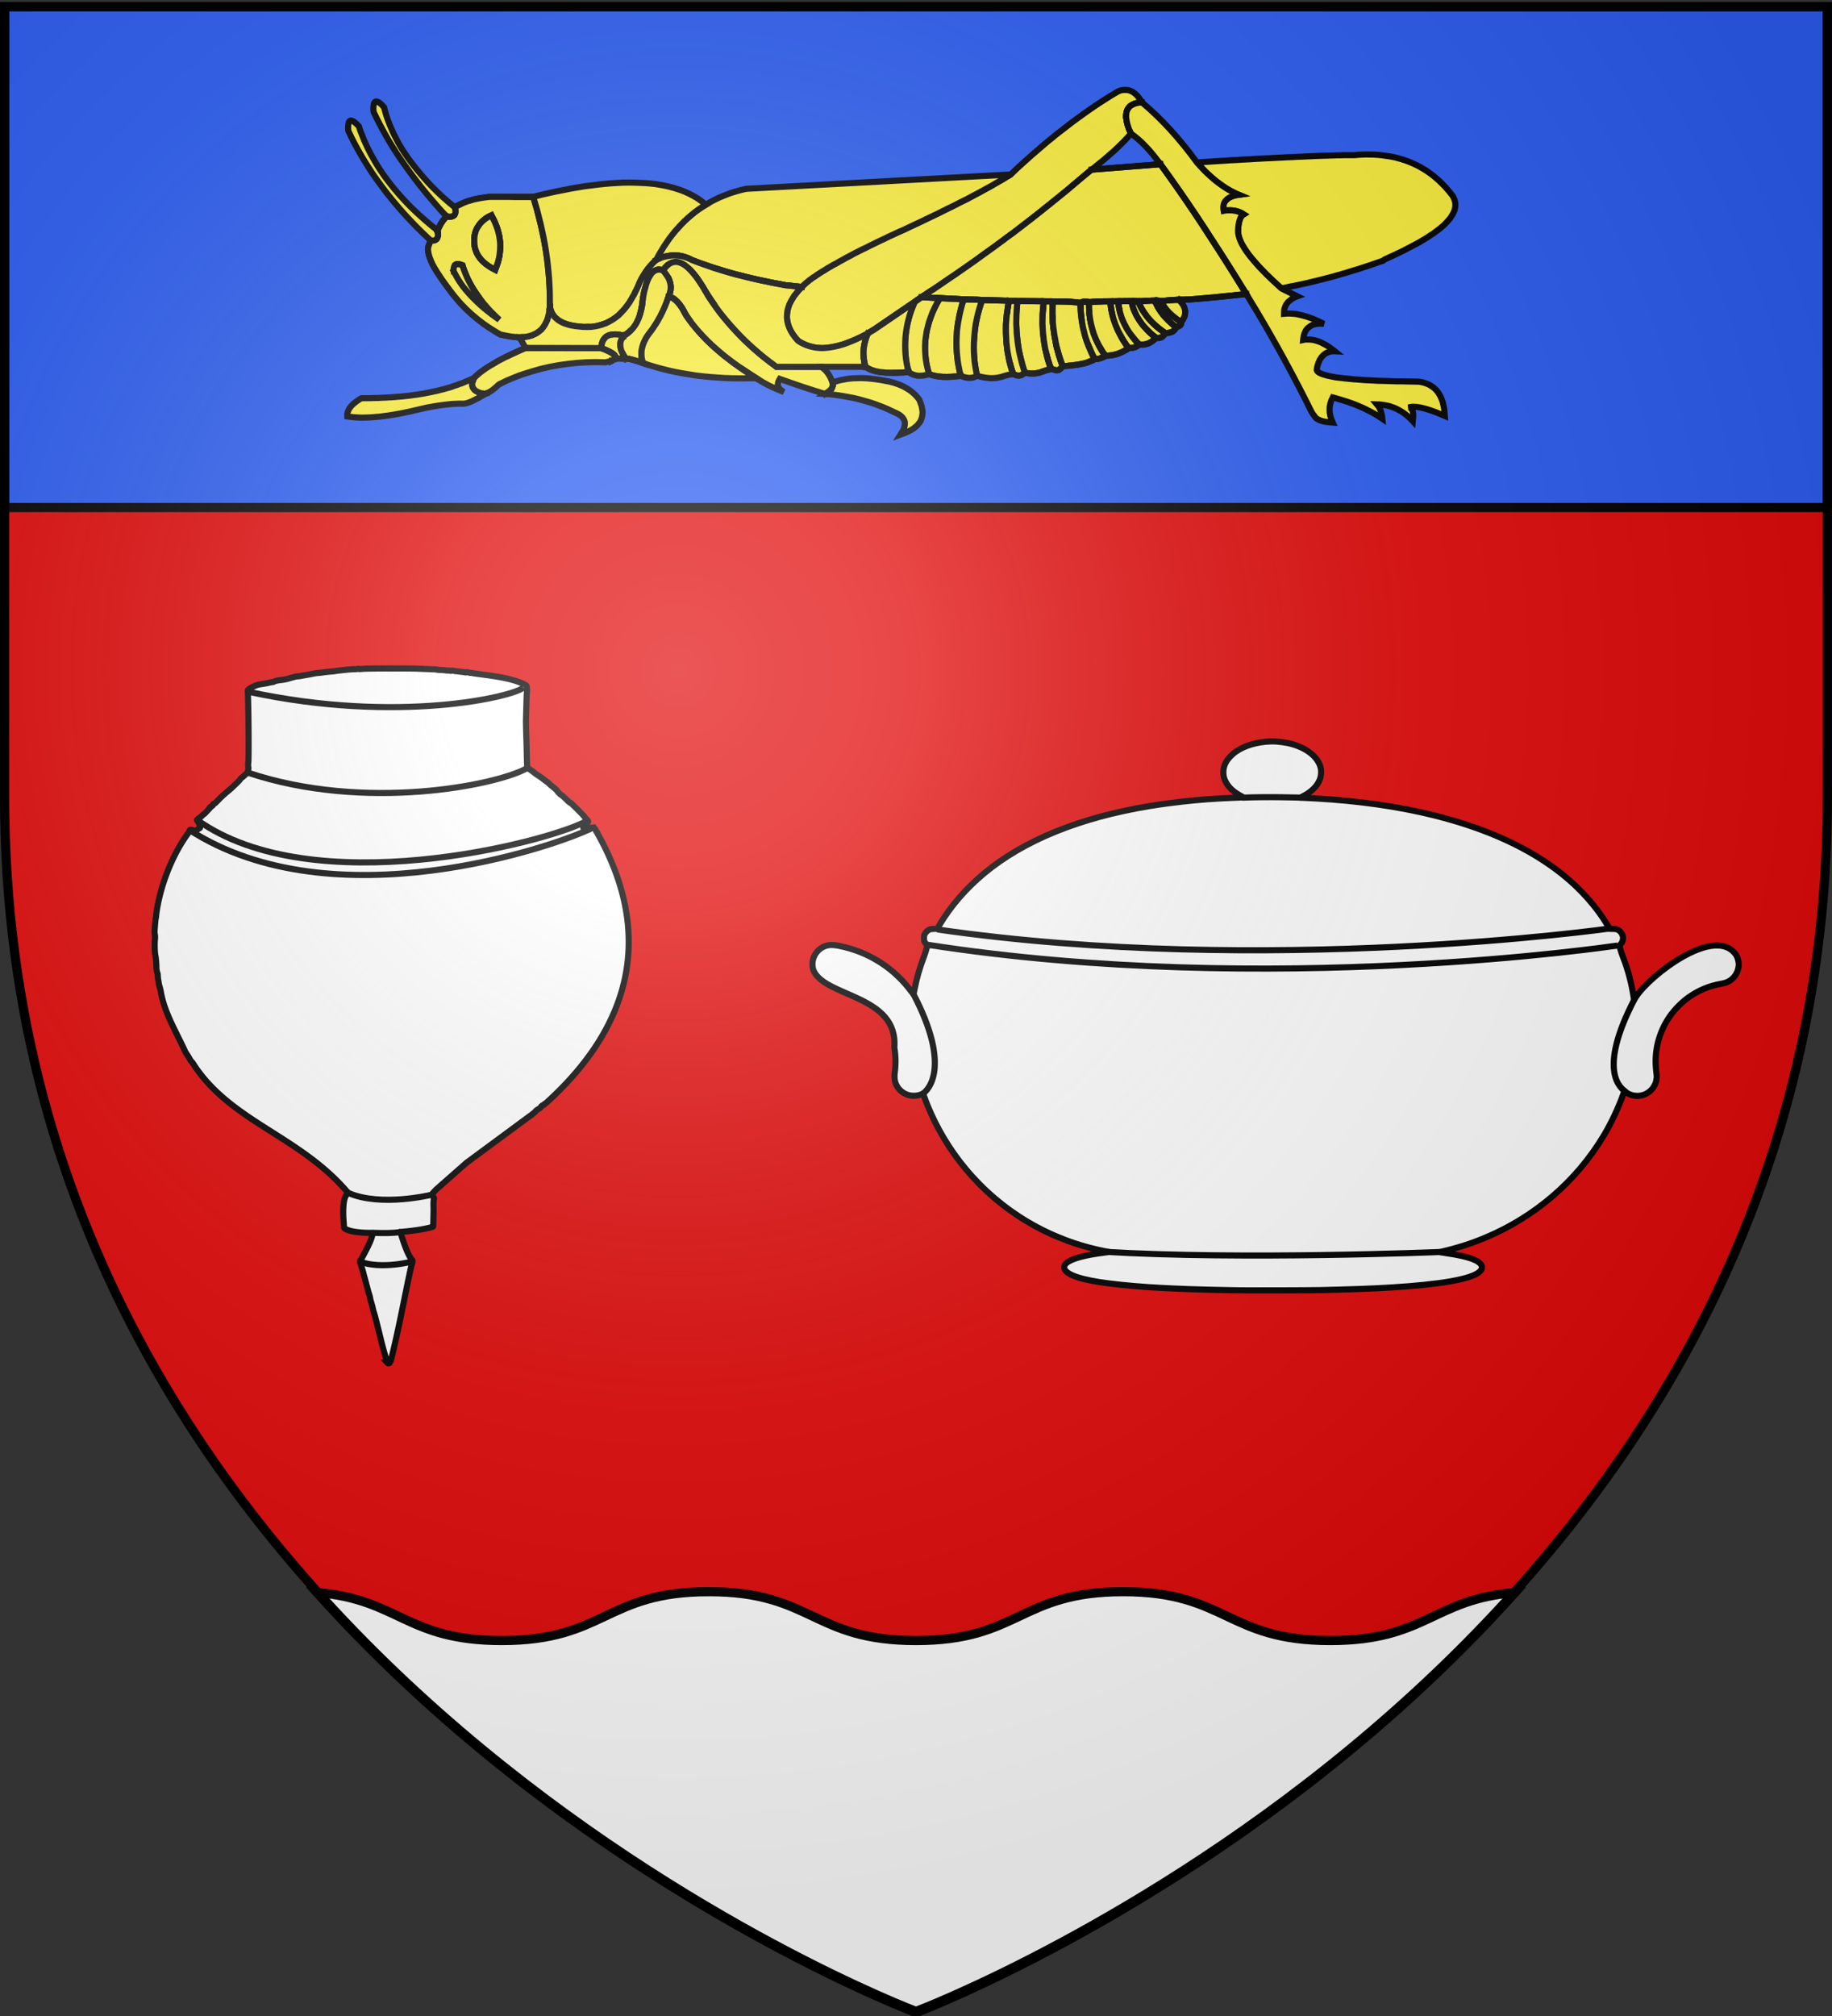 <svg xmlns="http://www.w3.org/2000/svg" xmlns:xlink="http://www.w3.org/1999/xlink" width="600" height="660" version="1.0"><rect width="100%" height="100%" fill="#333333" stroke="none"/><defs><linearGradient id="b"><stop offset="0" style="stop-color:white;stop-opacity:.314"/><stop offset=".19" style="stop-color:white;stop-opacity:.251"/><stop offset=".6" style="stop-color:#6b6b6b;stop-opacity:.125"/><stop offset="1" style="stop-color:black;stop-opacity:.125"/></linearGradient><linearGradient id="a"><stop offset="0" style="stop-color:#fd0000;stop-opacity:1"/><stop offset=".5" style="stop-color:#e77275;stop-opacity:.659"/><stop offset="1" style="stop-color:black;stop-opacity:.323"/></linearGradient><radialGradient xlink:href="#b" id="c" cx="221.445" cy="226.331" r="300" fx="221.445" fy="226.331" gradientTransform="matrix(1.353 0 0 1.349 -77.63 -85.747)" gradientUnits="userSpaceOnUse"/></defs><g style="display:inline"><path d="M300 658.5s298.5-112.32 298.5-397.772V2.176H1.5v258.552C1.5 546.18 300 658.5 300 658.5Z" style="fill:#e20909;fill-opacity:1;fill-rule:evenodd;stroke:none;stroke-width:1px;stroke-linecap:butt;stroke-linejoin:miter;stroke-opacity:1"/><path d="M1.5 2.188v163.968h597V2.187H1.5z" style="opacity:1;fill:#2b5df2;fill-opacity:1;stroke:#000;stroke-width:3;stroke-miterlimit:4;stroke-dasharray:none;stroke-opacity:1"/><path d="M232.156 521.085c-33.924 0-33.92 16-67.843 16-31.28 0-33.748-13.598-60.532-15.719C190.196 617.574 300 658.897 300 658.897s109.804-41.323 196.219-137.531c-26.784 2.12-29.252 15.719-60.531 15.719-33.924 0-33.92-16-67.844-16-33.924 0-33.92 16-67.844 16-33.924 0-33.92-16-67.844-16z" style="display:inline;fill:#fff;fill-opacity:1;stroke:#000;stroke-width:3;stroke-miterlimit:4;stroke-opacity:1"/></g><g style="display:inline"><g style="fill:#fcef3c;stroke-width:1.898;stroke-miterlimit:4;stroke-dasharray:none"><g style="fill:#fcef3c;stroke:#000;stroke-width:2.294;stroke-miterlimit:4;stroke-dasharray:none;stroke-opacity:1"><path d="m348.302 112.776-.594-.028-.652.028-.623.085-.34.056-.311.114-.653.256-2.463 1.446-2.436 1.533-2.493 1.588-2.464 1.674-2.492 1.731-2.493 1.787-2.521 1.844-2.492 1.929-2.55 1.958-1.274.993-1.246 1.05-1.303 1.021-1.275 1.078-2.549 2.185-2.606 2.241-2.577 2.299-2.606 2.354-2.578 2.468-1.699.993-1.757 1.079-1.925 1.078-1.983 1.163-2.152 1.163-2.21 1.22-2.322 1.22-2.436 1.305-2.606 1.277-2.663 1.362-2.804 1.362-2.889 1.446-3.058 1.448-3.117 1.503-3.228 1.504-3.343 1.588-1.954.852-1.898.879-1.869.851-1.784.88-1.785.822-1.671.823-1.671.795-1.586.822-1.587.738-1.501.766-1.473.738-1.387.766-1.388.709-1.303.738-1.275.681-1.189.709-1.219.624-1.104.652-1.104.624-.992.654-.991.567-.935.596-.878.567-.822.596-.821.511-.736.539-.708.511-.623.539-.624.482-.538.51-.51.454-.425.482-1.246 1.306-1.076 1.305-.51.624-.425.652-.765 1.306-.651 1.248-.453 1.304-.312 1.249-.142 1.305-.028 1.248.142 1.249.283 1.248.453 1.248.567 1.193.765 1.248.877 1.191 1.077 1.248.935.596 1.019.539 1.048.454 1.105.398 1.105.284 1.189.255 1.218.141 1.275.085.906-.028.963-.085.963-.113.991-.142.992-.199 1.048-.227 1.048-.284 1.104-.312 1.077-.369 1.133-.425 1.133-.454 1.161-.482 1.161-.539 1.218-.567 1.218-.625 1.246-.653 1.048-.68 1.162-.681 15.436-10.498 2.549-1.759 2.295-1.56 2.351-1.503 3.851-2.611 1.899-1.305 1.926-1.277 3.766-2.61 3.739-2.611 3.683-2.666 3.653-2.61 3.626-2.667.878-.681.907-.652 1.812-1.306 7.024-5.39 3.456-2.724 1.7-1.362.849-.68.425-.341.453-.312.397-.369.425-.34.849-.681 1.699-1.362 3.343-2.724 3.285-2.78 3.258-2.724 1.19-1.049 1.047-.908h.17l2.323-1.873 2.21-1.787 1.047-.908 1.02-.879 1.926-1.675 1.757-1.674 1.642-1.617.765-.794.736-.795 1.36-1.503-.624-1.39-.453-1.277-.198-.624-.142-.567-.141-.568-.085-.511-.17-1.049v-.937l.085-.851.085-.397.142-.34.283-.71.453-.595.51-.539.679-.426.737-.369.878-.284.963-.198 1.133-.085-.481-.766-.453-.682-.255-.34-.227-.284-.482-.539-.283-.283-.255-.227-.51-.426-.538-.369-.51-.255-.595-.255-.566-.142z" style="fill:#fcef3c;fill-rule:evenodd;stroke:#000;stroke-width:2.294;stroke-miterlimit:4;stroke-dasharray:none;stroke-opacity:1" transform="matrix(.871 0 0 .873 65.625 -68.995)"/><path d="m290.209 191.364.907.057h.793l.764.057h.312l.34.028.623.057 5.042.113 5.098.142h.85l.906.029h.765l.198.028.283.028.17.057.482-.028h2.21l.255.028 3.426.028 3.513.057h3.03l.368.057h2.351l2.068.028 2.068.085 1.982.142 1.955.255v.142l.283-.312.17-.113.227-.057.51-.085.623.028H333.574l.198.057h.142l.113.029h.085l.056.056 1.247-.114 1.189-.056 1.104-.057 1.078-.028.934-.057h2.492l2.917-.028 2.494-.057h2.548l.51-.028h.85l.368.028h.255l.226.028.143.057.084.057.992-.114.991-.056.878-.057.85-.028.736-.057.708-.028h1.19l.708-.029.624.029.509.056.397.142 1.841-.198 1.756-.143 1.642-.113 1.53-.057 4.249-.141 5.126-.426 5.241-.483 5.296-.539 5.41-.595-2.124-3.433-2.096-3.376-2.097-3.32-2.067-3.262-2.067-3.207-2.04-3.149-2.011-3.092-1.983-3.036-2.039-3.092-2.011-2.979-1.983-2.923-1.982-2.865-1.984-2.837-1.954-2.752-1.926-2.695-1.925-2.639-12.916 1.021-12.945 1.022-2.407 1.957-3.258 2.724-3.285 2.78-3.343 2.724-1.699 1.362-.849.681-.425.34-.397.369-.453.312-.425.341-.849.68-1.7 1.362-3.456 2.724-7.024 5.39-1.812 1.306-.907.652-.878.681-3.626 2.667-3.653 2.61-3.683 2.666-3.739 2.611-3.766 2.61-1.926 1.277-1.899 1.305-3.851 2.611-2.351 1.503-2.295 1.56 6.883.398 1.359.056 1.333.057 1.217.056H282.392l.17.029.595.056h.793l.283.029 1.019.057.935.057.878.057h1.105l1.077.056zM396.425 177.207l1.331 1.504.708.766.793.823 1.586 1.617.85.822.906.88 1.87 1.731 2.011 1.843 2.436-.51.283-.085.311-.057.624-.113 1.246-.228 4.871-1.05 4.816-1.163 4.815-1.248 4.758-1.361 2.352-.738 2.379-.709 4.702-1.533 2.322-.822 2.351-.795.453-.397 1.898-.879 1.869-.852 1.784-.851 1.728-.823 1.615-.851 1.586-.822 1.501-.795 1.445-.794 1.331-.795 1.303-.794 1.19-.795 1.161-.737 1.048-.794.991-.738.906-.738.878-.737.736-.738.709-.738.623-.737.567-.681.453-.738.425-.681.34-.681.283-.68.17-.682.113-.68.028-.653v-.624l-.113-.652-.17-.625-.255-.624-.283-.596v-.056l-.85-1.107-.849-1.05-.878-1.021-.879-.937-.935-.936-.906-.879-.963-.851-.934-.795-1.02-.794-1.019-.738-1.049-.709-1.048-.624-1.104-.653-1.077-.567-1.132-.539-1.105-.482-1.189-.483-1.191-.425-1.218-.398-1.217-.34-1.275-.34-1.274-.256-1.303-.227-1.304-.17-1.359-.198-1.359-.114-1.388-.085-1.388-.028-1.445-.029-1.416.057-1.473.057-1.472.142h-4.136l-1.161.056h-1.218l-1.275.057-1.331.028-1.36.057-1.444.028-1.473.057-1.558.057-1.557.085-1.672.057-1.671.085-1.756.057-1.784.113-1.87.057-1.898.113-1.954.085-2.01.114-2.069.085-2.124.113-2.18.114-2.182.142-2.294.113-2.322.142-2.38.114-2.407.17-2.493.142-2.521.17-2.577.17-2.634.171.963 1.078.963 1.049.963.993 1.019.993.963.88.991.879.963.823 1.021.794.963.71.991.68.963.653 1.019.624.963.539 1.02.511.964.483 1.019.425-.821.114-.737.17-.709.198-.594.256-.595.255-.481.312-.454.312-.368.397-.368.369-.255.426-.198.425-.142.511-.085.511-.028.567.028.567.114.624.538-.113.566-.056 1.048-.029.991.029.992.141.907.199.878.312.821.369.765.482-.482.312-.368.454-.368.567-.255.71-.255.823-.17.964-.142 1.078-.056 1.22.028.88.17.936.283.993.425 1.106.538 1.107.708 1.22.821 1.276.963 1.334.51.653.567.709z" style="fill:#fcef3c;fill-rule:evenodd;stroke:#000;stroke-width:2.294;stroke-miterlimit:4;stroke-dasharray:none;stroke-opacity:1" transform="matrix(.871 0 0 .873 65.625 -68.995)"/><path d="m351.956 117.712-.878.284-.737.369-.679.426-.51.539-.453.595-.283.71-.142.34-.085.397-.085.851v.937l.17 1.049.085.511.141.568.142.567.198.624.453 1.277.624 1.39 1.302.936 1.331 1.078 1.361 1.22 1.387 1.391 1.388 1.475 1.416 1.645 1.416 1.788 1.474 1.929 1.925 2.639 1.926 2.695 1.954 2.752 1.984 2.837 1.982 2.865 1.983 2.923 2.011 2.979 2.039 3.092 1.983 3.036 2.011 3.092 2.04 3.149 2.067 3.207 2.067 3.262 2.097 3.32 2.096 3.376 2.124 3.433 1.756 2.893.198.341.226.369.455.737.906 1.476 3.455 5.844 2.265 3.916.54.964.566.993 1.133 1.986 2.18 3.915 2.153 3.972 2.096 3.916 1.02 1.957 1.048 1.986 2.011 3.915 1.982 3.944.396.795.398.709.396.595.454.539.141.256.198.255.227.228.283.255.283.169.369.2.368.17.424.198.425.114.482.142.51.113.566.113.566.057.652.086.652.056.736.057-.538-1.249-.369-1.22-.226-1.219-.057-1.163.057-1.192.226-1.135.369-1.135.538-1.107 1.388.369 1.359.398 2.663.822 2.493.88 1.217.482 1.19.511 1.133.483 1.104.539 2.154 1.106 1.019.567.991.596.963.596.963.652-.085-.85-.141-.767-.199-.737-.198-.681-.311-.682-.312-.595-.368-.568-.425-.51.963.028.991.113.935.114.964.199.877.198.907.312.878.313.878.396.793.398.821.482.793.483.793.567.736.596.737.652.708.681.708.766.057-.624.057-.567.028-.539.028-.454-.028-.483-.028-.397-.085-.369-.057-.312-.141-.341-.114-.254-.17-.228-.17-.17-.226-.17-.198-.113-.255-.086-.255-.028.453-.142.538-.085.566-.057.652.029.651.028.765.113.764.114.85.199.85.198.935.284.935.283 1.048.37 1.048.368 1.132.454 1.161.482 1.247.539-.114-1.446-.141-1.334-.142-.652-.113-.596-.283-1.163-.397-1.107-.425-.993-.255-.482-.254-.426-.539-.822-.339-.426-.34-.369-.368-.369-.34-.312-.822-.595-.424-.285-.397-.226-.481-.256-.482-.198-.509-.199-.483-.142-.538-.17-.538-.113-.566-.114-.539-.056-2.152-.058-2.067-.028-2.012-.057h-1.954l-1.898-.056-1.813-.057-1.784-.057-1.671-.028-1.303-.085-1.218-.057-2.351-.114-2.209-.17-1.048-.085-.991-.056-.991-.114-.936-.085-1.756-.171-.849-.113-.793-.085-1.445-.17-.878-.171-.821-.17-.766-.169-.708-.143-.651-.198-.595-.17-.538-.171-.453-.17-.425-.227-.368-.17-.311-.227-.199-.17-.198-.228-.085-.198-.085-.227.028-.199.142-.851.198-.766.227-.709.283-.652.283-.653.368-.539.369-.511.424-.425.425-.426.482-.341.481-.311.567-.199.566-.199.624-.113.623-.085.708.029-.821-.654-.794-.596-.793-.539-.765-.482-1.557-.822-.737-.369-.736-.255-.765-.256-.736-.198-.736-.142-.681-.086-1.416-.028-.68.028-.679.143.084-.824.142-.765.198-.709.255-.597.283-.596.369-.51.424-.482.482-.369.481-.369.568-.312.594-.255.708-.142.708-.142.765-.028.821-.029.907.086-2.181-1.05-2.067-.88-2.012-.709-1.898-.539-1.84-.426-.907-.141-.849-.057-1.672-.085-1.558.113.029-1.106.056-.539.142-.483.368-.936.226-.454.312-.398.312-.425.396-.369.879-.709.481-.341.567-.283.566-.284.652-.226-5.977-2.952-2.011-1.843-1.87-1.731-.906-.88-.85-.822-1.586-1.617-.793-.823-.708-.766-1.331-1.504-1.218-1.447-.567-.709-.51-.653-.963-1.334-.821-1.276-.708-1.22-.538-1.107-.425-1.106-.283-.993-.17-.936-.028-.88.056-1.22.142-1.078.17-.964.255-.823.255-.71.368-.567.368-.454.482-.312-.765-.482-.821-.369-.878-.312-.907-.199-.992-.141-.991-.029-1.048.029-.566.056-.538.113-.114-.624-.028-.567.028-.567.085-.511.142-.511.198-.425.255-.426.368-.369.368-.397.454-.312.481-.312.595-.255.594-.256.709-.198.737-.17.821-.114-1.019-.425-.964-.483-1.02-.511-.963-.539-1.019-.624-.963-.653-.991-.68-.963-.71-1.021-.794-.963-.823-.991-.879-.963-.88-1.019-.993-.963-.993-.963-1.049-.963-1.078-2.493-3.32-1.275-1.617-1.246-1.561-2.548-3.035-2.55-2.866-2.606-2.752-1.331-1.333-1.304-1.277-2.662-2.468-2.662-2.298-1.133.085zM366.089 201.096l-.679-.596-1.303-1.192-.623-.624-.567-.596-.566-.624-.481-.596-.51-.652-.425-.624-.793-1.249-.681-1.305-.283-.652-.226-.624h-1.19l-.708.028-.736.057-.85.028-.878.057-.991.056-.992.114.369.823.425.85.425.824.509.85.51.767.567.794.566.766.651.766.623.709.708.738.708.681.765.709.766.653.849.653.85.624.906.652.397-.028.396-.029.368-.056.17-.029h.198l.312-.113.142-.058.17-.028.283-.113.283-.113.227-.17.226-.171.17-.199.198-.169.057-.143.085-.113.141-.227.114-.256.113-.226z" style="fill:#fcef3c;fill-rule:evenodd;stroke:#000;stroke-width:2.294;stroke-miterlimit:4;stroke-dasharray:none;stroke-opacity:1" transform="matrix(.871 0 0 .873 65.625 -68.995)"/><path d="m361.19 191.96-.397-.142-.509-.056-.624-.029-.708.029.226.624.283.652.681 1.305.793 1.249.425.624.51.652.481.596.566.624.567.596.623.624 1.303 1.192.679.596.765.624.228-.085.254-.057.085-.057.114-.028.226-.057.17-.114.17-.085.142-.113.17-.085.198-.284.141-.283.029-.171v-.085l.028-.057.028-.341-1.302-.85-1.162-.88-1.105-.907-.991-.937-.935-1.021-.425-.539-.368-.511-.396-.568-.34-.539-.34-.567-.283-.539z" style="fill:#fcef3c;fill-rule:evenodd;stroke:#000;stroke-width:2.294;stroke-miterlimit:4;stroke-dasharray:none;stroke-opacity:1" transform="matrix(.871 0 0 .873 65.625 -68.995)"/><path d="m365.268 197.181 1.105.907 1.162.88 1.302.85.369-.567.311-.511.255-.51.255-.51.141-.568.085-.51.029-.511v-.511l-.114-.567-.141-.511-.198-.511-.255-.51-.34-.54-.368-.51-.425-.511-.482-.511-1.53.057-1.642.113-1.756.143-1.841.198.283.539.34.567.34.539.396.568.368.511.425.539.935 1.021zM352.948 208.217l.906.056.028-.028H354.732l.85-.17.396-.114.425-.113.17-.114.085-.056.113-.029.396-.199.737-.453.679-.596.68-.681-1.897-1.646-.878-.85-.765-.795-.765-.851-.708-.823-1.217-1.702-1.049-1.759-.821-1.759-.369-.908-.254-.88-.227-.907-.142-.88h-2.548l-2.494.057.085 1.021.143 1.078.198 1.022.255 1.078.651 2.043.425 1.02.482 1.05 1.048 1.986.594.965.708 1.022.708.964.793.993.822.965z" style="fill:#fcef3c;fill-rule:evenodd;stroke:#000;stroke-width:2.294;stroke-miterlimit:4;stroke-dasharray:none;stroke-opacity:1" transform="matrix(.871 0 0 .873 65.625 -68.995)"/><path d="m350.794 194.627.369.908.821 1.759 1.049 1.759 1.217 1.702.708.823.765.851.765.795.878.85 1.897 1.646.283.028h.143l.17.028h.538l.51-.113.226-.085.114-.057.056-.028h.085l.397-.284.17-.17.198-.17.34-.426.056-.141.085-.114.17-.227-.906-.652-.85-.624-.849-.653-.766-.653-.765-.709-.708-.681-.708-.738-.623-.709-.651-.766-.566-.766-.567-.794-.51-.767-.509-.85-.425-.824-.425-.85-.369-.823-.084-.057-.143-.057-.226-.028h-.255l-.368-.028h-.85l-.51.028.142.88.227.907zM342.212 192.045l.029 1.078.141 1.078.142 1.078.255 1.135.255 1.078.311 1.135.765 2.213.934 2.156.539 1.078.595 1.135.595 1.078.708 1.107.708 1.078.821 1.134.652-.056.651-.057.566-.113.114-.057.056-.028h.085l.283-.057.199-.113.226-.086.425-.226.369-.285.142-.17.17-.141-.907-.993-.822-.965-.793-.993-.708-.964-.708-1.022-.594-.965-1.048-1.986-.482-1.05-.425-1.02-.651-2.043-.255-1.078-.198-1.022-.143-1.078-.085-1.021zM336.406 205.437l-.482-1.249-.368-1.22-.368-1.305-.312-1.277-.254-1.305-.199-1.305-.17-1.362-.085-1.333-.028-1.362.028-1.362-.056-.056h-.085l-.113-.029h-.142l-.198-.057H332.781l-.623-.028-.51.085-.227.057-.17.113-.283.312v1.334l.057 1.361.085 1.334.17 1.362.17 1.305.226 1.333.255 1.306.34 1.333.312 1.276.396 1.306.425 1.276.51 1.306 1.076 2.553.594 1.249.68 1.276h.51l.51-.028.509-.085.511-.114.227-.114.113-.056.057-.029h.085l.509-.198.51-.256.51-.311-.821-1.163-.708-1.136-.681-1.163-.595-1.163-.594-1.22z" style="fill:#fcef3c;fill-rule:evenodd;stroke:#000;stroke-width:2.294;stroke-miterlimit:4;stroke-dasharray:none;stroke-opacity:1" transform="matrix(.871 0 0 .873 65.625 -68.995)"/><path d="m343.345 198.627-.311-1.135-.255-1.078-.255-1.135-.142-1.078-.141-1.078-.029-1.078h-2.492l-.934.057-1.078.028-1.104.057-1.189.056-1.247.114-.028 1.362.028 1.362.085 1.333.17 1.362.199 1.305.254 1.305.312 1.277.368 1.305.368 1.22.482 1.249.51 1.191.594 1.22.595 1.163.681 1.163.708 1.136.821 1.163.595-.057.623-.028 1.189-.143 1.133-.226 1.133-.313.511-.227.254-.113.284-.085 1.019-.482.482-.284.509-.284.963-.625-.821-1.134-.708-1.078-.708-1.107-.595-1.078-.595-1.135-.539-1.078-.934-2.156zM320.403 196.812v-1.561l.028-1.589.113-1.56-.368-.057h-3.03l-.198 1.645-.142 1.674-.113 1.617-.028 1.646-.029 1.589.085 1.645.085 1.589.17 1.617.17 1.561.255 1.589.255 1.532.368 1.561.368 1.503.425 1.532.481 1.504.538 1.532.284.028.396.113.482.142.594.199.283.029h.34l.312-.085.34-.115.34-.254.339-.285.341-.368.397-.397-.568-1.476-.481-1.446-.482-1.476-.396-1.447-.397-1.504-.311-1.475-.538-3.007-.425-3.064-.142-1.56-.056-1.533z" style="fill:#fcef3c;fill-rule:evenodd;stroke:#000;stroke-width:2.294;stroke-miterlimit:4;stroke-dasharray:none;stroke-opacity:1" transform="matrix(.871 0 0 .873 65.625 -68.995)"/><path d="m335.584 212.388-.594-1.249-1.076-2.553-.51-1.306-.425-1.276-.396-1.306-.312-1.276-.34-1.333-.255-1.306-.226-1.333-.17-1.305-.17-1.362-.085-1.334-.057-1.361v-1.476l-1.955-.255-1.982-.142-2.068-.085-2.068-.028h-2.351l-.113 1.56-.028 1.589v1.561l.085 1.588.056 1.533.142 1.56.425 3.064.538 3.007.311 1.475.397 1.504.396 1.447.482 1.476.481 1.446.568 1.476.793-.085.764-.057.737-.085.736-.057 1.359-.17.623-.085.623-.057 1.078-.228.509-.113.51-.085.453-.113.425-.113.793-.228.623-.283.538-.228.453-.198.397-.141.255-.171.198-.114.085-.085.028-.028zM309.47 217.125l.538 1.646.368.056.397.086.765.113.736.057.736.028.68-.028.68-.085.141-.057.17-.028.34-.058.68-.141 1.162-.426 1.076-.34.991-.312.906-.255-.538-1.532-.481-1.504-.425-1.532-.368-1.503-.368-1.561-.255-1.532-.255-1.589-.17-1.561-.17-1.617-.085-1.589-.085-1.645.029-1.589.028-1.646.113-1.617.142-1.674.198-1.645-3.513-.057-3.426-.028-.255-.028h-2.21l-.482.028-.198 1.702-.142 1.702-.085 1.702-.028 1.732-.028 1.674.085 1.702.085 1.674.17 1.702.17 1.645.254 1.674.255 1.646.369 1.673.821 3.291zM198.977 181.264l2.21.624 2.181.539 2.265.568 2.295.539 2.379.538 2.351.483 2.436.51 2.464.455 2.521.482 1.331.113 1.473.171 1.586.17 1.699.198.425-.482.51-.454.538-.51.624-.482.623-.539.708-.511.736-.539.821-.511.822-.596.878-.567.935-.596.991-.567.992-.654 1.104-.624 1.104-.652 1.219-.624 1.189-.709 1.275-.681 1.303-.738 1.388-.709 1.387-.766 1.473-.738 1.501-.766 1.587-.738 1.586-.822 1.671-.795 1.671-.823 1.785-.822 1.784-.88 1.869-.851 1.898-.879 1.954-.852 3.343-1.588 3.228-1.504 3.117-1.503 3.058-1.448 2.889-1.446 2.804-1.362 2.663-1.362 2.606-1.277 2.436-1.305 2.322-1.22 2.21-1.22 2.152-1.163 1.983-1.163 1.925-1.078 1.757-1.079 1.699-.993-99.446 5.363-2.096.482-2.011.567-2.011.624-1.897.738-1.898.766-1.813.851-1.785.936-1.699 1.022-1.444.879-1.388.937-1.36.993-1.303 1.078-1.303 1.106-1.246 1.164-1.218 1.219-1.161 1.277-1.161 1.277-1.105 1.39-1.105 1.419-1.019 1.503-1.02 1.504-.963 1.589-.963 1.617-.878 1.73.85-.425.878-.341.85-.312.878-.198 1.699-.312.85-.085h.878l1.642.085.822.142.85.198 1.642.539.793.369.85.426 1.87.709 1.954.709 1.954.682 2.04.68 2.039.624 2.096.653zM88.513 168.922l.227-.17.085-.113.113-.085.142-.284.113-.284.085-.34.056-.341v-.851l-.056-.482-.057-.482-2.691-2.157-1.302-1.106-1.247-1.078-1.274-1.135-1.218-1.107-2.351-2.241-1.161-1.191-1.105-1.163-1.105-1.192-1.048-1.163-2.067-2.412-1.926-2.44-.963-1.277-.907-1.248-.878-1.277-.821-1.248-.822-1.305-.764-1.277-1.445-2.553-1.331-2.61-1.19-2.611-1.076-2.667-.51-1.333-.425-1.305-.566-.596-.51-.482-.481-.426-.397-.284-.425-.227-.34-.113-.312-.028-.226.085-.255.142-.17.255-.141.312-.085.454-.085.511-.029.624v.709l.085.823 1.275 2.639.651 1.305.709 1.333 1.444 2.61 1.529 2.61 1.587 2.554 1.67 2.582.851 1.248.906 1.277 1.869 2.553 1.955 2.582 2.095 2.61 2.153 2.553 1.105 1.277 1.161 1.305 2.322 2.497 1.19 1.248 1.246 1.277 2.521 2.468 2.634 2.497v.056l.397.029h.368l.34-.029.34-.056.283-.114.114-.085zM95.736 157.006l-.028-.226-2.295-1.873-2.181-1.901-1.105-1.021-1.047-.993-2.068-2.043-1.048-1.106-.991-1.078-1.955-2.213-1.897-2.299-1.842-2.355-.934-1.248-.85-1.22-.849-1.248-.794-1.22-.793-1.276-.708-1.249-1.331-2.553-.652-1.334-.566-1.305-.567-1.333-.509-1.306-.51-1.361-.425-1.334-.765-2.723-.567-.596-.481-.483-.481-.397-.397-.283-.396-.227-.34-.085-.312-.029-.226.085-.255.142-.17.255-.142.313-.085.453-.085.511-.028.624v.71l.085.822 1.048 2.185 1.161 2.27 1.218 2.298 1.275 2.269 1.331 2.299 1.388 2.241 1.444 2.269 1.501 2.213 1.615 2.27.142.199 1.784 2.468 1.841 2.44 1.869 2.411 1.926 2.384 1.926 2.298 1.983 2.298 1.983 2.241 2.039 2.213h.397l.085.029.453.028.028-.028h.396l.397-.029.312-.113.312-.114.254-.17.227-.17.057-.142.085-.114.056-.141.085-.114.028-.17.057-.142.057-.34v-.397l-.029-.227v-.199l-.085-.454z" style="fill:#fcef3c;fill-rule:evenodd;stroke:#000;stroke-width:2.294;stroke-miterlimit:4;stroke-dasharray:none;stroke-opacity:1" transform="matrix(.871 0 0 .873 65.625 -68.995)"/><path d="m86.53 169.234-.028.028v.142l-.057.142-.057.255-.113.255-.113.313-.142.34-.142.425-.17.426-.085.539-.028.596.085.653.113.709.198.766.255.823.368.937.17.454.255.539.255.567.34.624.34.624.425.681.425.709.51.795.51.766.566.852.595.879.68.937.68.937.736.993.765 1.021.85 1.106.821 1.05.878 1.05.878 1.021.935 1.021 1.897 1.93 2.011 1.844 2.067 1.73 2.181 1.674 1.104.767 1.162.794 2.407 1.504.085.085.198.085.708.426.765.426.963.198.963.199.906.17.935.17.878.114h.198l.227.028.453.057.821.057.85.057.623-.028.623-.028.283-.057.142-.028h.17l.623-.057.567-.114.566-.113.538-.17.113-.057.142-.028.283-.057.481-.228.227-.113.113-.057.142-.028.453-.256.453-.227.397-.313.425-.283.396-.341.396-.312.312-.397.34-.397.283-.426.142-.227.17-.198.113-.256.142-.227.113-.256.142-.227.227-.511.255-.511.17-.596.17-.567.142-.624.17-.596.028-.341.057-.313.113-.652v-.198l.028-.171.057-.34.085-.681-.028-2.61-.028-2.554-.113-2.554-.142-2.553-.227-2.61-.255-2.554-.312-2.553-.369-2.554-.425-2.61-.481-2.553-.538-2.554-.566-2.553-.651-2.582-.652-2.553-.736-2.553-.765-2.554H108.65l-2.04.255-1.87.312-1.813.369-1.643.482-.821.227-.765.284-1.444.596-1.36.653-.623.34-.566.397.028.227.057.255.085.454v.199l.028.227v.397l-.057.34-.057.142-.028.17-.085.114-.057.142-.085.114-.057.142-.227.17-.25.171-.312.113-.312.113-.397.029h-.396l-.028.028-.453-.028-.085-.029h-.397l-.51.426-.453.539-.453.539-.425.652-.425.653-.396.766-.396.766-.34.88.057.482.057.482v.851l-.057.341-.085.34-.113.284-.142.284-.113.085-.085.114-.227.17-.142.057-.113.085-.283.113-.34.057-.34.028h-.368l-.398-.028zm16.485.454-.028-.851.057-.794.085-.794.198-.738.198-.737.283-.681.312-.652.425-.596.396-.625.482-.567.538-.567.595-.511.623-.511.708-.454.737-.426.821-.369.651 1.248.623 1.305.51 1.249.481 1.305.34 1.249.312 1.305.198 1.248.142 1.305.028 1.249-.028.624v.653l-.113 1.248-.17 1.305-.284 1.249-.17.623-.17.653-.453 1.248-.481 1.305-.991-.511-.878-.511-.822-.567-.765-.539-.708-.596-.651-.596-.595-.652-.482-.624-.481-.681-.368-.681-.198-.369-.142-.34-.255-.709-.255-.766-.142-.766-.085-.794-.028-.796zm-7.761 11.065-.057-.482.028-.396.028-.369.085-.283.085-.313.142-.227.142-.199.227-.142.198-.142.255-.057.255-.058.34.029.34.028.396.085.397.113.453.198.17.624.227.653.481 1.305.538 1.305.595 1.306.651 1.276.708 1.306.765 1.276.878 1.305.878 1.249.935 1.276.991 1.248 1.104 1.277 1.105 1.248 1.218 1.248 1.246 1.249 1.332 1.276-1.558-1.135-1.473-1.078-1.445-1.135-1.331-1.078-1.303-1.135-1.218-1.135-1.161-1.136-1.104-1.106-1.048-1.163-.991-1.135-.935-1.163-.821-1.135-.793-1.191-.709-1.16-.651-1.192-.595-1.135z" style="fill:#fcef3c;fill-rule:evenodd;stroke:#000;stroke-width:2.294;stroke-miterlimit:4;stroke-dasharray:none;stroke-opacity:1" transform="matrix(.871 0 0 .873 65.625 -68.995)"/><path d="m112.561 168.724-.199-1.248-.312-1.306-.34-1.248-.481-1.305-.51-1.248-.623-1.306-.651-1.248-.821.369-.737.426-.708.453-.623.511-.595.511-.538.567-.482.568-.397.624-.424.596-.312.652-.283.681-.198.738-.199.738-.085.794-.056.794.028.851.028.795.085.794.142.766.255.767.255.709.141.34.199.369.368.681.481.681.482.624.595.652.651.596.708.596.765.539.822.567.878.511.991.511.481-1.305.453-1.248.17-.654.17-.623.284-1.249.17-1.305.113-1.248v-.653l.028-.624-.028-1.248zM100.579 183.732l-.595-1.305-.538-1.305-.481-1.305-.227-.653-.17-.624-.453-.198-.397-.113-.396-.085-.34-.029-.34-.029-.255.058-.255.056-.198.142-.226.141-.142.2-.142.226-.085.313-.085.283-.028.369-.028.397.056.482.595 1.135.651 1.192.708 1.163.794 1.192.821 1.134.935 1.163.991 1.135 1.048 1.163 1.105 1.107 1.161 1.135 1.218 1.135 1.303 1.135 1.331 1.078 1.445 1.135 1.473 1.078 1.558 1.135-1.332-1.277-1.246-1.249-1.218-1.248-1.105-1.248-1.104-1.277-.991-1.248-.936-1.276-.877-1.249-.878-1.305-.765-1.277-.709-1.305zM154.961 198.939l.567-.397.595-.397.566-.454.595-.454.51-.539.538-.51.51-.568.538-.567.482-.624.51-.625.962-1.333.425-.738.453-.738.199-.397.226-.369.454-.766.396-.822.085-.228.114-.198.226-.398.793-1.758.51-1.248.595-1.164.651-1.134.708-1.078.227-.398.878-1.22.963-1.134 1.048-1.136 1.133-1.05.878-1.73.963-1.617.963-1.589 1.02-1.504 1.019-1.503 1.105-1.419 1.105-1.39 1.161-1.277 1.161-1.277 1.218-1.219 1.246-1.164 1.303-1.106 1.303-1.078 1.36-.993 1.388-.937 1.444-.879-1.104-.936-1.162-.852-1.218-.822-1.246-.709-1.331-.71-1.388-.652-1.444-.596-1.502-.511-1.614-.51-1.615-.426-1.699-.397-1.728-.312-1.841-.313-1.841-.198-1.954-.17-1.955-.085-2.096-.085-2.124-.029-2.181.029-2.238.113-2.322.142-2.351.198-2.436.256-2.464.312-2.578.312-2.605.426-2.691.454-2.691.539-2.804.539-2.832.624-2.918.652-2.946.766.765 2.554.736 2.553.652 2.553.651 2.582.567 2.554.538 2.553.481 2.554.425 2.61.369 2.554.311 2.552.255 2.554.227 2.61.141 2.553.114 2.554.028 2.554.028 2.61.142.822.255.823.311.766.425.709.482.653.254.284.312.312.652.539.34.255.396.284.765.425.878.426.963.341 1.048.311 1.104.256.567.085.623.113 1.275.142.651.057.708.085.85.029h.425l.453.028.85-.028v-.029H147.031l1.416-.199.68-.141.34-.085.368-.057.311-.113.34-.086.68-.198.142-.085.17-.057.339-.113.681-.228 1.246-.624.594-.341z" style="fill:#fcef3c;fill-rule:evenodd;stroke:#000;stroke-width:2.294;stroke-miterlimit:4;stroke-dasharray:none;stroke-opacity:1" transform="matrix(.871 0 0 .873 65.625 -68.995)"/><path d="m127.374 203.28-.425.283-.397.313-.453.227-.453.255-.142.029-.113.056-.226.114-.482.227-.283.057-.142.028-.113.057-.538.17-.566.113-.567.114-.623.057h-.17l-.142.028-.283.057-.623.028-.623.028 2.294 4.057 28.466.028.084-1.048.085-.483.142-.426.113-.425.17-.37.199-.368.254-.312.227-.341.284-.283.283-.256.368-.198.34-.199.396-.141.425-.143.482-.056.453-.085.509-.029.539-.028.595.057.566.056.623.114.652.114.708.198.68-.454.651-.454.623-.511.283-.283.057-.085.085-.057.17-.114.113-.17.057-.085.085-.056.283-.285.51-.624.482-.68.453-.681.396-.767.17-.397.029-.113.056-.085.113-.17.34-.823.312-.851.255-.908.113-.483.142-.454.198-.965.085-.509.113-.483.198-1.873.284-1.702.312-1.589.396-1.389.368-1.363.425-1.163.453-1.021.51-.851.481-.767.567-.595.567-.454.623-.284.594-.199.652-.028.679.085.766.284.453-.681.453-.567.481-.511.51-.426.482-.369.509-.283.539-.227.566-.114.51-.085h.566l.567.085.595.17.566.228.624.311.623.369.651.483.708.596.736.737.765.823.793.937.793.992.793 1.136.822 1.219.85 1.333 1.132 1.93 1.218 1.929 1.275 1.873 1.331 1.9 1.331 1.817 1.445 1.815 1.501 1.787 1.558 1.788 1.558 1.702 1.643 1.731 1.671 1.674 1.784 1.673 1.785 1.618 1.869 1.617 1.898 1.56 2.011 1.561 1.274.935 1.331 1.022h33.537l-.397-1.589-.255-1.56-.114-1.588.057-1.533.17-1.588.34-1.533.453-1.589.623-1.532-1.246.653-1.218.625-1.218.567-1.161.539-1.161.482-1.133.454-1.133.425-1.077.369-1.104.312-1.048.284-1.048.227-.992.199-.991.142-.963.113-.963.085-.906.028-1.275-.085-1.218-.141-1.189-.255-1.105-.284-1.105-.398-1.048-.454-1.019-.539-.935-.596-1.077-1.248-.877-1.191-.765-1.248-.567-1.193-.453-1.248-.283-1.248-.142-1.249.028-1.248.142-1.305.312-1.249.453-1.304.651-1.248.765-1.306.425-.652.51-.624 1.076-1.305 1.246-1.306-1.699-.198-1.586-.17-1.473-.171-1.331-.113-2.521-.482-2.464-.455-2.436-.51-2.351-.483-2.379-.538-2.295-.539-2.265-.568-2.181-.539-2.21-.624-2.124-.624-2.096-.653-2.039-.624-2.04-.68-1.954-.682-1.954-.709-1.87-.709-.85-.426-.793-.369-1.642-.539-.85-.198-.822-.142-1.642-.085h-.878l-.85.085-1.699.312-.878.198-.85.312-.878.341-.85.425-1.133 1.05-1.048 1.136-.963 1.134-.878 1.22-.227.398-.708 1.078-.651 1.134-.595 1.164-.51 1.248-.793 1.758-.226.398-.114.198-.085.228-.396.822-.454.766-.226.369-.199.397-.453.738-.425.738-.962 1.333-.51.625-.482.624-.538.567-.51.568-.538.51-.51.539-.595.454-.566.454-.595.397-.567.397-.623.34-.594.341-1.246.624-.681.228-.339.113-.17.057-.142.085-.68.198-.34.086-.311.113-.368.057-.34.085-.68.141-1.416.199H146.153v.029l-.85.028-.453-.028h-.425l-.85-.029-.708-.085-.651-.057-1.275-.142-.623-.113-.567-.085-1.104-.256-1.048-.311-.963-.341-.878-.426-.765-.425-.396-.284-.34-.255-.652-.539-.312-.312-.254-.284-.482-.653-.425-.709-.311-.766-.255-.823-.142-.822-.085.681-.056.339-.029.171v.199l-.113.652-.057.312-.028.341-.17.596-.141.624-.17.567-.17.596-.256.511-.226.511-.142.226-.113.256-.142.227-.113.255-.17.199-.141.226-.284.426-.339.397-.312.398-.396.311z" style="fill:#fcef3c;fill-rule:evenodd;stroke:#000;stroke-width:2.294;stroke-miterlimit:4;stroke-dasharray:none;stroke-opacity:1" transform="matrix(.871 0 0 .873 65.625 -68.995)"/><path d="m110.323 224.899.623-.51.651-.596.708-.625 2.974-1.446 3.088-1.278 1.529-.595 1.586-.539 3.201-.994 3.257-.935 3.314-.767 3.371-.624 3.427-.482 3.484-.368 3.541-.228 3.597-.085 3.654.085.708-.17.679-.17.567-.171.538-.17.255-.113.226-.171.227-.141.397-.34.085-.228.028-.113.057-.085-.029-.227-.028-.17-.142-.227-.169-.228-.256-.226-.255-.228-.368-.283-.425-.227-.481-.284-.482-.227-.594-.283-.652-.284-.708-.284-.113-.056-.085-.029-.17-.056-.368-.115-28.466-.028h-.17l-1.756.738-1.671.766-1.615.737-1.501.739-.765.339-.708.37-1.388.738-.68.34-.623.369-1.218.737-1.189.681-1.105.681-1.019.681-.935.681-.878.624-.793.681-.737.624-.651.681-.255.539-.198.568-.142.454-.085.454-.028.396.056.426.085.369.142.369.198.34.283.341.255.283.369.284.396.227.481.256.482.17.595.198.623.143.708.169.312-.113.368-.085.481-.227.538-.255.567-.341.595-.369z" style="fill:#fcef3c;fill-rule:evenodd;stroke:#000;stroke-width:2.294;stroke-miterlimit:4;stroke-dasharray:none;stroke-opacity:1" transform="matrix(.871 0 0 .873 65.625 -68.995)"/><path d="m102.449 221.892-.057-.454-.028-.398-1.02.426-.991.454-.284.085-.255.113-.509.228-1.02.425-.567.17-.283.085-.255.114-1.076.397-.566.17-.284.086-.254.113-1.105.397-1.19.312-1.161.341-1.19.283-1.189.313-1.247.255-1.246.284-.651.113-.624.142-.651.113-.623.143-1.36.198-1.331.226-1.359.171-1.36.199-1.416.141-1.417.171-1.444.113-.736.057-.368.028-.34.057h-.397l-.368.028-.737.057h-.396l-.368.028-.737.058-1.53.056-1.529.085-1.586.029-1.586.056h-1.614l-1.587.029-.708.397-.651.454-.595.397-.538.454-.539.397-.424.454-.425.397-.312.454-.311.397-.255.455-.368.85-.199.852.029.851 1.218.17.623.057.679.085.652.028.708.057 1.473.056 1.501-.028 1.614-.057 1.672-.113.849-.085.907-.056 1.813-.228 1.897-.255 1.955-.312 2.067-.369 2.125-.425 2.209-.454 1.105-.285 1.161-.255 2.351-.539 1.076-.255 1.076-.199 2.096-.369 2.011-.311 1.955-.256 1.841-.198.878-.085.906-.029 1.699-.085 1.643.029.255-.029.34-.056.34-.086.397-.085.396-.142.453-.17.482-.199.538-.198.51-.284.595-.284.594-.312.68-.34.652-.397.736-.398.737-.426.821-.453-.368.085-.312.113-.708-.169-.623-.143-.595-.198-.482-.17-.481-.256-.396-.227-.369-.284-.255-.283-.283-.341-.198-.34-.142-.369-.085-.369-.056-.426.028-.396.085-.454zM306.864 202.174l-.085-1.702.028-1.674.028-1.732.085-1.702.142-1.702.198-1.702-.17-.057-.283-.028-.198-.028H305.844l-.906-.029h-.85l-.368 1.759-.255 1.787-.255 1.759-.141 1.76-.142 1.73-.028 1.759.028 1.702.085 1.759.085 1.703.198 1.702.085.823.142.851.311 1.702.312 1.646.425 1.674.481 1.645.538 1.646.623.312.623.227.284.056.311.057h.623l.51-.142.511-.226.226-.171.255-.17.453-.397-.538-1.646-.482-1.646-.821-3.291-.369-1.673-.255-1.646-.254-1.674-.17-1.645-.17-1.702z" style="fill:#fcef3c;fill-rule:evenodd;stroke:#000;stroke-width:2.294;stroke-miterlimit:4;stroke-dasharray:none;stroke-opacity:1" transform="matrix(.871 0 0 .873 65.625 -68.995)"/><path d="m305.589 219.225-.538-1.646-.481-1.645-.425-1.674-.312-1.646-.311-1.702-.142-.851-.085-.823-.198-1.702-.085-1.703-.085-1.759-.028-1.702.028-1.759.142-1.73.141-1.76.255-1.759.255-1.787.368-1.759-5.098-.142-5.042-.113-.595 1.758-.538 1.76-.482 1.759-.396 1.787-.368 1.759-.255 1.76-.198 1.758-.142 1.816-.113 1.759-.028 1.788.028 1.758.113 1.816.142 1.76.255 1.815.311 1.759.368 1.816.623.142.652.17 1.246.256 1.19.17.567.056.594.057h1.105l.51-.029.113-.028H299.075l.226-.056.114-.029h.141l.51-.085.481-.114.51-.085.851-.283.793-.228.708-.198.623-.142.51-.142.424-.085.34-.085zM285.904 219.991l-.425-1.816-.368-1.816-.312-1.815-.198-1.76-.17-1.815-.085-1.759-.028-1.816.057-1.759.084-1.816.057-.908.113-.879.255-1.816.312-1.759.368-1.815.425-1.76.481-1.816.595-1.758-.878-.057-.935-.057-1.019-.057-.283-.029h-.793l-.595-.056-.17-.029H281.967l-1.217-.056-1.333-.057-1.359-.056-1.019 1.758-.907 1.759-.821 1.76-.68 1.815-.623 1.759-.481 1.788-.426 1.759-.283 1.815-.227 1.759-.085 1.788v1.759l.114 1.815.17 1.759.311 1.817.398 1.758.538 1.816.509.171.567.198.595.142.651.171.623.084.68.114.708.056.764.085h.737l.794.029.793-.029.849-.028 1.728-.142.906-.113z" style="fill:#fcef3c;fill-rule:evenodd;stroke:#000;stroke-width:2.294;stroke-miterlimit:4;stroke-dasharray:none;stroke-opacity:1" transform="matrix(.871 0 0 .873 65.625 -68.995)"/><path d="m290.861 207.479.113-1.759.142-1.816.198-1.758.255-1.76.368-1.759.396-1.787.482-1.759.538-1.76.595-1.758-.623-.057-.34-.028h-.312l-.764-.057h-.793l-.907-.057h-.962l-1.077-.056h-1.105l-.595 1.758-.481 1.816-.425 1.76-.368 1.815-.312 1.759-.255 1.816-.113.879-.057.908-.084 1.816-.057 1.759.028 1.816.085 1.759.17 1.815.198 1.76.312 1.815.368 1.816.425 1.816.849.312.85.256.397.056h.085l.114.029.226.056.793.057.737-.057.736-.141.68-.256.679-.312-.368-1.816-.311-1.759-.255-1.815-.142-1.76-.113-1.816-.028-1.758zM274.037 219.338l-.538-1.816-.398-1.758-.311-1.817-.17-1.759-.114-1.815v-1.759l.085-1.788.227-1.759.283-1.815.426-1.759.481-1.788.623-1.759.68-1.815.821-1.76.907-1.759 1.019-1.758-6.883-.398-2.549 1.759-.708 1.645-.623 1.647-.566 1.645-.453 1.646-.398 1.645-.311 1.646-.255 1.645-.17 1.646-.113 1.645-.029 1.646.029 1.645.113 1.646.17 1.645.255 1.646.341 1.645.425 1.674.764.511.878.397.878.284.963.17h.963l1.048-.057 1.048-.227.567-.141.595-.171z" style="fill:#fcef3c;fill-rule:evenodd;stroke:#000;stroke-width:2.294;stroke-miterlimit:4;stroke-dasharray:none;stroke-opacity:1" transform="matrix(.871 0 0 .873 65.625 -68.995)"/><path d="m268.626 192.215-15.436 10.498-1.162.681-1.048.68-.623 1.532-.453 1.589-.34 1.533-.17 1.588-.057 1.533.114 1.588.255 1.56.397 1.589h.085l.254.199.312.227.736.397.793.34.935.313.991.254.539.086.594.114.567.056.623.085 1.36.114.878.028.962.028h2.012l1.048-.056 1.132-.029 1.161-.085 1.248-.085-.425-1.674-.341-1.645-.255-1.646-.17-1.645-.113-1.646-.029-1.645.029-1.646.113-1.645.17-1.646.255-1.645.311-1.646.398-1.645.453-1.646.566-1.645.623-1.647zM236.677 225.495l-.283.283-.34.228-.199.113-.169.142-.794.51 1.728.114 1.756.199 1.728.227 1.756.284 3.399.624 1.671.368 1.699.454 3.286.937 1.615.539 1.642.624 1.586.595 1.615.681 3.172 1.476.652.312.623.368.51.369.481.426.341.398.31.453.227.482.17.511.028.511v.539l-.085.567-.14.596-.256.596-.312.625-.396.652-.453.709.679-.255.681-.228.65-.283.623-.256 1.134-.567.51-.312.51-.284.425-.341.198-.169.226-.142.397-.369.368-.341.312-.397.056-.113.085-.086.17-.17.283-.397.114-.198.141-.17.17-.454.17-.426.142-.454.113-.426.056-.481.057-.455.028-.51v-.483l-.056-.284-.029-.142v-.113l-.084-.511-.227-1.078-.198-.567-.114-.284-.056-.142-.029-.113-.226-.596-.255-.567-.538-.681-.538-.625-.595-.624-.595-.539-.679-.567-.68-.483-.736-.482-.738-.425-.821-.454-.821-.369-.878-.369-.878-.312-.935-.312-.963-.255-1.02-.256-1.019-.17-1.53-.312-1.472-.227-1.473-.198-1.388-.143-1.388-.142-1.332-.056-1.331-.029-1.246.057-1.275.028-1.189.114-1.19.142-1.133.227-1.133.198-1.047.284-1.048.313-.964.396.057.256.028.283v.568l-.056.114-.029.057v.085l-.085.283-.113.284-.142.283-.198.228-.226.255z" style="fill:#fcef3c;fill-rule:evenodd;stroke:#000;stroke-width:2.294;stroke-miterlimit:4;stroke-dasharray:none;stroke-opacity:1" transform="matrix(.871 0 0 .873 65.625 -68.995)"/><path d="m193.907 194.286-1.331-1.9-1.275-1.873-1.218-1.929-1.132-1.93-.85-1.333-.822-1.219-.793-1.136-.793-.992-.793-.937-.765-.823-.736-.737-.708-.596-.651-.483-.623-.369-.624-.311-.566-.228-.595-.17-.567-.085h-.566l-.51.085-.566.114-.539.227-.509.283-.482.369-.51.426-.481.511-.453.567-.453.681.509.567.482.624.425.624.368.625.311.567.255.625.198.624.17.624.085.567.057.624-.028.624-.029.624-.141.625-.142.624-.198.624-.255.624.396.029.397.141.396.143.426.227.396.254.397.313.849.766.793.936.85 1.163.397.652.396.71.85 1.561.51.766.566.794 1.19 1.588 1.246 1.533 1.331 1.56 1.388 1.504 1.473 1.532 1.529 1.475.794.738.849.766 1.671 1.447 1.757 1.476 1.84 1.418.936.709.991.738 1.954 1.39 2.068 1.419 2.124 1.39 2.209 1.418 1.105.709 1.161.71 1.218.652 1.303.681 1.303.624 1.388.625 1.416.567 1.501.596-.453-.256-.368-.226-.595-.511-.283-.284-.198-.255-.17-.313-.085-.283-.113-.341-.029-.311.085-.682.085-.368.142-.341.425-.737 4.107 1.446 4.22 1.448 2.124.68 2.181.709 4.39 1.362.794-.51.169-.142.199-.113.34-.228.283-.283.255-.227.226-.255.198-.228.142-.283.113-.284.085-.283v-.085l.029-.057.056-.114v-.568l-.028-.283-.057-.256-.198-.539-.17-.482-.425-.936-.255-.454-.226-.397-.482-.766-.311-.397-.283-.341-.312-.34-.284-.284-.679-.568-.708-.482h-16.797l-1.331-1.022-1.274-.935-2.011-1.561-1.898-1.56-1.869-1.617-1.785-1.618-1.784-1.673-1.671-1.674-1.643-1.731-1.558-1.702-1.558-1.788-1.501-1.787-1.445-1.815z" style="fill:#fcef3c;fill-rule:evenodd;stroke:#000;stroke-width:2.294;stroke-miterlimit:4;stroke-dasharray:none;stroke-opacity:1" transform="matrix(.871 0 0 .873 65.625 -68.995)"/><path d="m164.195 199.648-.396.767-.453.681-.482.68-.51.624-.283.285-.085.056-.057.085-.113.17-.17.114-.085.057-.057.085-.283.283-.623.511-.651.454-.68.454-.652.822-.255.426-.17.483-.169.454-.085.51-.029.511.029.539.028.539.141.568.142.567.255.596.595 1.219.821 1.334.085-.056h.17l.425.028.255.028.312.085.764.199.397.085.481.142 1.077.312.566.17.652.227 1.416.483-.255-.739-.199-.737-.141-.737-.028-.71-.029-.738.029-.737.084-.738.17-.709.199-.766.255-.738.312-.737.368-.738.425-.795.481-.737.538-.766.595-.738.963-1.333.453-.71.227-.368.255-.341.906-1.504.425-.794.453-.766.396-.851.426-.851.793-1.759.736-1.845.34-.964.368-.965.255-.624.198-.624.142-.624.141-.625.029-.624.028-.624-.057-.624-.085-.567-.17-.624-.198-.624-.255-.625-.311-.567-.368-.625-.425-.624-.482-.624-.509-.567-.766-.284-.679-.085-.652.028-.594.199-.623.284-.567.454-.567.595-.481.767-.51.851-.453 1.021-.425 1.163-.368 1.363-.396 1.389-.312 1.589-.284 1.702-.198 1.873-.113.483-.085.509-.198.965-.142.454-.113.483-.255.908-.312.851-.34.823-.113.17-.056.085-.029.113z" style="fill:#fcef3c;fill-rule:evenodd;stroke:#000;stroke-width:2.294;stroke-miterlimit:4;stroke-dasharray:none;stroke-opacity:1" transform="matrix(.871 0 0 .873 65.625 -68.995)"/><path d="m159.918 213.522-.821-1.334-.595-1.219-.255-.596-.142-.567-.141-.568-.028-.539-.029-.539.029-.511.085-.51.169-.454.17-.483.255-.426.652-.822-.708-.198-.652-.114-.623-.114-.566-.056-.595-.057-.539.028-.509.029-.453.085-.482.056-.425.143-.396.141-.34.199-.368.198-.283.256-.284.283-.227.341-.254.312-.199.368-.17.37-.113.425-.142.426-.085.483-.084 1.048.368.115.17.056.085.029.113.056.708.284.652.284.594.283.482.227.481.284.425.227.368.283.255.228.256.226.169.228.142.227.028.17.029.227-.057.085-.028.113-.085.228zM190.31 206.486l-1.473-1.532-1.388-1.504-1.331-1.56-1.246-1.533-1.19-1.588-.566-.794-.51-.766-.85-1.561-.396-.71-.397-.652-.85-1.163-.793-.936-.849-.766-.397-.313-.396-.254-.426-.227-.396-.143-.397-.141-.396-.029-.368.965-.34.964-.736 1.845-.793 1.759-.426.851-.396.851-.453.766-.425.794-.906 1.504-.255.341-.227.368-.453.71-.963 1.333-.595.738-.538.766-.481.737-.425.795-.368.738-.312.737-.255.738-.199.766-.17.709-.084.738-.029.737.029.738.028.71.141.737.199.737.255.739 2.294.765 2.379.71 2.408.653 2.464.624 2.464.539 2.578.482 2.577.425 2.663.426 2.662.312 2.747.255 2.748.199 2.832.198 2.833.085 2.917.029 2.917-.029 3.031-.028-2.209-1.418-2.124-1.39-2.068-1.419-1.954-1.39-.991-.738-.936-.709-1.84-1.418-1.757-1.476-1.671-1.447-.849-.766-.794-.738z" style="fill:#fcef3c;fill-rule:evenodd;stroke:#000;stroke-width:2.294;stroke-miterlimit:4;stroke-dasharray:none;stroke-opacity:1" transform="matrix(.871 0 0 .873 65.625 -68.995)"/><path stroke-miterlimit="10" d="m393.281 189.265-2.124-3.433-2.096-3.376-2.097-3.32-2.067-3.262-2.067-3.207-2.04-3.149-2.011-3.092-1.983-3.036-2.039-3.092-2.011-2.979-1.983-2.923-1.982-2.865-1.984-2.837-1.954-2.752-1.926-2.695-1.925-2.639M349.917 129.146l-.624-1.39-.453-1.277-.198-.624-.142-.567-.141-.568-.085-.511-.17-1.049v-.937l.085-.851.085-.397.142-.34.283-.71.453-.595.51-.539.679-.426.737-.369.878-.284.963-.198 1.133-.085" style="fill:#fcef3c;stroke:#000;stroke-width:2.294;stroke-linecap:square;stroke-miterlimit:4;stroke-dasharray:none;stroke-opacity:1" transform="matrix(.871 0 0 .873 65.625 -68.995)"/><path stroke-miterlimit="10" d="m360.992 140.608-12.916 1.021-12.945 1.022M367.959 191.449l4.249-.141 5.126-.426 5.241-.483 5.296-.539 5.41-.595M352.607 192.102l.992-.114.991-.056.878-.057.85-.028.736-.057.708-.028h1.19M358.952 191.762l.708-.029.624.029.509.056.397.142" style="fill:#fcef3c;stroke:#000;stroke-width:2.294;stroke-linecap:square;stroke-miterlimit:4;stroke-dasharray:none;stroke-opacity:1" transform="matrix(.871 0 0 .873 65.625 -68.995)"/><path stroke-miterlimit="10" d="m361.19 191.96 1.841-.198 1.756-.143 1.642-.113 1.53-.057M366.854 201.72l.228-.085.254-.057.085-.057.114-.028.226-.057.17-.114.17-.085.142-.113.17-.085.198-.284.141-.283.029-.171v-.085l.028-.057.028-.341M362.804 203.961l.397-.028.396-.029.368-.056.17-.029h.198l.312-.113.142-.058.17-.028.283-.113.283-.113.227-.17.226-.171.17-.199.198-.169.057-.143.085-.113.141-.227.114-.256.113-.226M359.263 205.72l-.68.681-.679.596-.737.453-.396.199-.113.029-.085.056-.17.114-.425.113-.396.114-.85.17H353.882l-.028.028-.906-.056M362.804 203.961l-.17.227-.085.114-.056.141-.34.426-.198.17-.17.17-.397.284h-.085l-.056.028-.114.057-.226.085-.51.113h-.538l-.17-.028h-.143l-.283-.028M368.837 199.818l.369-.567.311-.511.255-.51.255-.51.141-.568.085-.51.029-.511v-.511l-.114-.567-.141-.511-.198-.511-.255-.51-.34-.54-.368-.51-.425-.511-.482-.511M362.804 203.961l-.906-.652-.85-.624-.849-.653-.766-.653-.765-.709-.708-.681-.708-.738-.623-.709-.651-.766-.566-.766-.567-.794-.51-.767-.509-.85-.425-.824-.425-.85-.369-.823M366.854 201.72l-.765-.624-.679-.596-1.303-1.192-.623-.624-.567-.596-.566-.624-.481-.596-.51-.652-.425-.624-.793-1.249-.681-1.305-.283-.652-.226-.624M345.129 192.017l2.494-.057h2.548M342.212 192.045l2.917-.028M330.968 192.754l.283-.312.17-.113.227-.057.51-.085.623.028H333.574l.198.057h.142l.113.029h.085l.056.056M334.168 192.357l1.247-.114 1.189-.056 1.104-.057 1.078-.028.934-.057h2.492M317.146 192.045h3.03l.368.057M320.544 192.102h2.351l2.068.028 2.068.085 1.982.142 1.955.255v.142M324.284 216.388l-.397.397-.341.368-.339.285-.34.254-.34.115-.312.085h-.34l-.283-.029-.594-.199-.482-.142-.396-.113-.284-.028M319.836 217.381l-.906.255-.991.312-1.076.34-1.162.426-.68.141-.34.058-.17.028-.141.057-.68.085-.68.028-.736-.028-.736-.057-.765-.113-.397-.086-.368-.056M340.315 212.473l-.51.311-.51.256-.509.198h-.085l-.057.029-.113.056-.227.114-.511.114-.509.085-.51.028h-.51M336.264 213.664l-.028.028-.085.085-.198.114-.255.171-.397.141-.453.198-.538.228-.623.283-.793.228-.425.113-.453.113-.51.085-.509.113-1.078.228-.623.057-.623.085-1.359.17-.736.057-.737.085-.764.057-.793.085M349.01 209.606l-.963.625-.509.284-.482.284-1.019.482-.284.085-.254.113-.511.227-1.133.313-1.133.226-1.189.143-.623.028-.595.057" style="fill:#fcef3c;stroke:#000;stroke-width:2.294;stroke-linecap:square;stroke-miterlimit:4;stroke-dasharray:none;stroke-opacity:1" transform="matrix(.871 0 0 .873 65.625 -68.995)"/><path stroke-miterlimit="10" d="m340.315 212.473-.821-1.163-.708-1.136-.681-1.163-.595-1.163-.594-1.22-.51-1.191-.482-1.249-.368-1.22-.368-1.305-.312-1.277-.254-1.305-.199-1.305-.17-1.362-.085-1.333-.028-1.362.028-1.362M349.01 209.606l-.821-1.134-.708-1.078-.708-1.107-.595-1.078-.595-1.135-.539-1.078-.934-2.156-.765-2.213-.311-1.135-.255-1.078-.255-1.135-.142-1.078-.141-1.078-.029-1.078M336.264 213.664l-.68-1.276-.594-1.249-1.076-2.553-.51-1.306-.425-1.276-.396-1.306-.312-1.276-.34-1.333-.255-1.306-.226-1.333-.17-1.305-.17-1.362-.085-1.334-.057-1.361v-1.334M324.284 216.388l-.568-1.476-.481-1.446-.482-1.476-.396-1.447-.397-1.504-.311-1.475-.538-3.007-.425-3.064-.142-1.56-.056-1.533-.085-1.588v-1.561l.028-1.589.113-1.56M319.836 217.381l-.538-1.532-.481-1.504-.425-1.532-.368-1.503-.368-1.561-.255-1.532-.255-1.589-.17-1.561-.17-1.617-.085-1.589-.085-1.645.029-1.589.028-1.646.113-1.617.142-1.674.198-1.645M350.171 191.96l.51-.028h.85l.368.028h.255l.226.028.143.057.084.057M352.948 208.217l-.17.141-.142.17-.369.285-.425.226-.226.086-.199.113-.283.057h-.085l-.056.028-.114.057-.566.113-.651.057-.652.056M352.948 208.217l-.907-.993-.822-.965-.793-.993-.708-.964-.708-1.022-.594-.965-1.048-1.986-.482-1.05-.425-1.02-.651-2.043-.255-1.078-.198-1.022-.143-1.078-.085-1.021M359.263 205.72l-1.897-1.646-.878-.85-.765-.795-.765-.851-.708-.823-1.217-1.702-1.049-1.759-.821-1.759-.369-.908-.254-.88-.227-.907-.142-.88M120.01 205.521l-.85-.056-.822-.057-.453-.056-.226-.029h-.199l-.877-.114-.936-.17-.906-.17-.963-.199-.963-.198-.765-.426-.708-.426-.198-.085-.085-.085-2.407-1.504-1.162-.794-1.104-.766-2.181-1.674-2.068-1.731-2.011-1.843-1.897-1.93-.936-1.021-.877-1.021-.878-1.05-.822-1.05-.85-1.106-.764-1.022-.737-.993-.679-.936-.68-.937-.595-.879-.567-.851-.51-.766-.509-.795-.425-.709-.425-.68-.34-.624-.34-.624-.254-.568-.256-.539-.17-.454-.368-.937-.255-.822-.198-.766-.113-.709-.085-.653.028-.596.085-.539.17-.426.142-.425.141-.34.113-.313.114-.255.056-.255.057-.142v-.142l.028-.029M109.445 159.815l.651 1.248.623 1.306.51 1.248.481 1.305.34 1.248.312 1.306.199 1.248.141 1.305.028 1.248-.028.624v.653l-.113 1.248-.17 1.305-.284 1.249-.17.623-.17.654-.453 1.248-.481 1.305-.991-.511-.878-.511-.822-.567-.765-.539-.708-.596-.651-.596-.595-.652-.482-.624-.481-.681-.368-.681-.199-.369-.141-.34-.255-.709-.255-.767-.142-.766-.085-.794-.028-.795-.028-.851.056-.794.085-.794.199-.738.198-.738.283-.681.312-.652.424-.596.397-.624.482-.568.538-.567.595-.511.623-.511.708-.453.737-.426.821-.369M92.62 160.269h.397l.085.029.453.028.028-.028h.396l.397-.029.312-.113.312-.114.254-.17.227-.17.057-.142.085-.114.056-.141.085-.114.028-.17.057-.142.057-.34v-.397l-.029-.227v-.199l-.085-.454-.056-.256-.028-.226M95.708 156.78l.566-.398.623-.34 1.36-.653 1.444-.596.765-.283.821-.227 1.643-.482 1.813-.369 1.869-.312 2.04-.256h16.484M86.53 169.234l.397.029h.368l.34-.029.34-.056.283-.114.114-.085.141-.057.227-.17.085-.113.113-.085.142-.284.113-.284.085-.34.056-.341v-.851l-.056-.482-.057-.482M92.62 160.269l-.51.426-.453.539-.453.539-.425.652-.425.653-.396.766-.397.766-.34.88M131.424 193.918l-.085.681-.056.339-.029.171v.199l-.113.652-.057.312-.028.341-.17.596-.141.624-.17.567-.17.596-.256.511-.226.511-.142.226-.113.256-.142.227-.113.255-.17.199-.141.226-.284.426-.339.397-.312.398-.396.311-.397.341-.425.283-.397.313-.453.227-.453.255-.142.029-.113.056-.226.114-.482.227-.283.057-.142.028-.113.057-.538.17-.566.113-.567.114-.623.057h-.17l-.142.028-.283.057-.623.028-.623.028M102.449 221.892l.198-.568.255-.539.651-.681.737-.624.793-.681.878-.624.935-.681 1.019-.681 1.105-.681 1.189-.681 1.218-.737.623-.369.68-.34 1.388-.738.708-.37.765-.339 1.501-.739 1.615-.737 1.671-.766 1.756-.738h.17" style="fill:#fcef3c;stroke:#000;stroke-width:2.294;stroke-linecap:square;stroke-miterlimit:4;stroke-dasharray:none;stroke-opacity:1" transform="matrix(.871 0 0 .873 65.625 -68.995)"/><path stroke-miterlimit="10" d="m95.254 180.753.595 1.135.651 1.192.708 1.163.794 1.192.821 1.134.935 1.163.991 1.135 1.048 1.163 1.105 1.107 1.161 1.135 1.218 1.135 1.303 1.135 1.331 1.078 1.445 1.135 1.473 1.078 1.558 1.135-1.332-1.277-1.246-1.249-1.218-1.248-1.105-1.248-1.104-1.277-.991-1.248-.936-1.276-.877-1.249-.878-1.305-.765-1.277-.709-1.305-.651-1.277-.595-1.305-.538-1.305-.481-1.305-.227-.653-.17-.624-.453-.198-.397-.113-.396-.085-.34-.029-.34-.029-.255.058-.255.056-.198.142-.226.141-.142.2-.142.226-.085.313-.085.283-.028.369-.028.397.056.482M107.547 226.573l-.368.085-.312.113-.708-.169-.623-.143-.595-.198-.482-.17-.481-.256-.396-.227-.369-.284-.255-.283-.283-.341-.198-.34-.142-.369-.085-.369-.056-.426.028-.396.085-.454.142-.454M307.26 191.96l.482-.028h2.21l.255.028 3.426.028 3.513.057M304.088 191.818h.85l.906.029h.765l.198.028.283.028.17.057M293.948 191.563l5.042.113 5.098.142M278.058 190.854l1.359.056 1.333.057 1.217.056H282.392l.17.029.595.056h.793l.283.029 1.019.057.935.057.878.057M285.904 219.991l-.963.085-.906.113-1.728.142-.849.028-.793.029-.794-.029h-.737l-.764-.085-.708-.056-.68-.114-.623-.084-.651-.171-.595-.142-.567-.198-.509-.171M310.008 218.771l-.453.397-.255.17-.226.171-.511.226-.51.142h-.623l-.311-.057-.284-.056-.623-.227-.623-.312M287.065 191.308h1.105l1.077.056h.962l.907.057h.793l.764.057h.312l.34.028.623.057M305.589 219.225l-.538-1.646-.481-1.645-.425-1.674-.312-1.646-.311-1.702-.142-.851-.085-.823-.198-1.702-.085-1.703-.085-1.759-.028-1.702.028-1.759.142-1.73.141-1.76.255-1.759.255-1.787.368-1.759M271.175 190.456l-2.549 1.759M250.98 204.074l-.623 1.532-.453 1.589-.34 1.533-.17 1.588-.057 1.533.114 1.588.255 1.56.397 1.589M250.103 216.586h.085l.254.199.312.227.736.397.793.34.935.313.991.254.539.086.594.114.567.056.623.085 1.36.114.878.028.962.028h2.012l1.048-.056 1.132-.029 1.161-.085 1.248-.085M268.626 192.215l-15.436 10.498-1.162.681-1.048.68M234.892 226.771l.794-.51.169-.142.199-.113.34-.228.283-.283.255-.227.226-.255.198-.228.142-.283.113-.284.085-.283v-.085l.029-.057.056-.114v-.568l-.028-.283-.057-.256M271.175 190.456l6.883.398M171.418 176.497l.85-.425.878-.341.85-.312.878-.198 1.699-.312.85-.085h.878l1.642.085.822.142.85.198 1.642.539.793.369.85.426 1.87.709 1.954.709 1.954.682 2.04.68 2.039.624 2.096.653 2.124.624 2.21.624 2.181.539 2.265.568 2.295.539 2.379.538 2.351.483 2.436.51 2.464.455 2.521.482 1.331.113 1.473.171 1.586.17 1.699.198" style="fill:#fcef3c;stroke:#000;stroke-width:2.294;stroke-linecap:square;stroke-miterlimit:4;stroke-dasharray:none;stroke-opacity:1" transform="matrix(.871 0 0 .873 65.625 -68.995)"/><path stroke-miterlimit="10" d="m173.996 180.498.453-.681.453-.567.481-.511.51-.426.482-.369.509-.283.539-.227.566-.114.51-.085h.566l.567.085.595.17.566.228.624.311.623.369.651.483.708.596.736.737.765.823.793.937.793.992.793 1.136.822 1.219.85 1.333 1.132 1.93 1.218 1.929 1.275 1.873 1.331 1.9 1.331 1.817 1.445 1.815 1.501 1.787 1.558 1.788 1.558 1.702 1.643 1.731 1.671 1.674 1.784 1.673 1.785 1.618 1.869 1.617 1.898 1.56 2.011 1.561 1.274.935 1.331 1.022h16.797M176.063 190.314l.255-.624.198-.624.142-.624.141-.625.029-.624.028-.624-.057-.624-.085-.567-.17-.624-.198-.624-.255-.625-.311-.567-.368-.625-.425-.624-.482-.624-.509-.567M159.267 204.954l.68-.454.651-.454.623-.511.283-.283.057-.085.085-.057.17-.114.113-.17.057-.085.085-.056.283-.285.51-.624.482-.68.453-.681.396-.767.17-.397.029-.113.056-.085.113-.17.34-.823.312-.851.255-.908.113-.483.142-.454.198-.965.085-.509.113-.483.198-1.873.284-1.702.312-1.589.396-1.389.368-1.363.425-1.163.453-1.021.51-.851.481-.767.567-.595.567-.454.623-.284.594-.199.652-.028.679.085.766.284M159.267 204.954l-.708-.198-.652-.114-.623-.114-.566-.056-.595-.057-.539.028-.509.029-.453.085-.482.056-.425.143-.396.141-.34.199-.368.198-.283.256-.284.283-.227.341-.254.312-.199.368-.17.37-.113.425-.142.426-.085.483-.084 1.048M155.925 213.466l-.397.34-.227.141-.226.171M159.918 213.522l-3.993-.056M155.075 214.118l-.255.142v-.029M155.075 214.118l-.255.113" style="fill:#fcef3c;stroke:#000;stroke-width:2.294;stroke-linecap:square;stroke-miterlimit:4;stroke-dasharray:none;stroke-opacity:1" transform="matrix(.871 0 0 .873 65.625 -68.995)"/><path stroke-miterlimit="10" d="m150.77 209.606.368.115.17.056.085.029.113.056.708.284.652.284.594.283.482.227.481.284.425.227.368.283.255.228.256.226.169.228.142.227.028.17.029.227-.057.085-.028.113-.085.228M159.918 213.522l-.821-1.334-.595-1.219-.255-.596-.142-.567-.141-.568-.028-.539-.029-.539.029-.511.085-.51.169-.454.17-.483.255-.426.652-.822M166.518 215.225l-1.416-.483-.652-.227-.566-.17-1.077-.312-.481-.142-.397-.085-.764-.199-.312-.085-.255-.028-.425-.028h-.17l-.085.056M209.032 220.87l-2.209-1.418-2.124-1.39-2.068-1.419-1.954-1.39-.991-.738-.936-.709-1.84-1.418-1.757-1.476-1.671-1.447-.849-.766-.794-.738-1.529-1.475-1.473-1.532-1.388-1.504-1.331-1.56-1.246-1.533-1.19-1.588-.566-.794-.51-.766-.85-1.561-.396-.71-.397-.652-.85-1.163-.793-.936-.849-.766-.397-.313-.396-.254-.426-.227-.396-.143-.397-.141-.396-.029" style="fill:#fcef3c;stroke:#000;stroke-width:2.294;stroke-linecap:square;stroke-miterlimit:4;stroke-dasharray:none;stroke-opacity:1" transform="matrix(.871 0 0 .873 65.625 -68.995)"/></g></g><path d="M-521.377 554.752c-1.823-5.272-3.325-12.17-4.245-15.672-.237-.9-.555-2.136-.707-2.748-.34-1.364-.626-2.373-.882-3.111a14.214 14.214 0 0 1-.375-1.44c-.163-.793-.363-1.524-.9-3.299a9.078 9.078 0 0 1-.257-1.178c-.044-.323-.22-1-.392-1.504a25.13 25.13 0 0 1-.507-1.701c-.193-.78-1.164-4.386-1.585-5.888a46.64 46.64 0 0 1-.39-1.504c-.094-.396-.301-1.132-.46-1.636-.16-.504-.4-1.298-.535-1.766-.136-.468-.312-.976-.392-1.129-.166-.317-.025-.681.474-1.226 1.623-3.123 3.887-7.006 4.627-9.902.349-1.389.358-1.35-.341-1.35 0 0-8.416.17-11.344-1.886-.228-.167-.266-.426-.36-2.454 0 0-1.072-10.357 1.59-12.202.507-.264.51-.376.016-.729-20.136-23.502-48.212-29.52-64.329-52.607a35.22 35.22 0 0 1-1.02-1.557c-.24-.395-.642-.925-.896-1.178-.253-.253-.63-.794-.836-1.203-.207-.409-.7-1.22-1.096-1.804-.397-.583-.72-1.097-.72-1.141-3.779-8.3-8.863-16.572-10.368-25.292a21.301 21.301 0 0 0-.53-2.224c-.188-.612-.366-1.348-.395-1.636a16 16 0 0 0-.2-1.243 13.664 13.664 0 0 1-.188-1.729c-.023-.555-.08-1.07-.125-1.143-.212-.343-.473-1.719-.472-2.489 0-1.5-.226-4.11-.434-5.014-.267-1.153-.393-5.086-.214-6.691.101-.913.097-1.495-.015-2.195-.178-1.112-.18-1.01.067-4.224.105-1.367.256-2.652.334-2.854.079-.203.143-.733.143-1.178 1.413-11.672 6.635-25.491 13.84-35.127.129-.165.272-.472.318-.681.101-.462.38-.569.982-.377.25.08.747.19 1.106.245.607.093.688.071 1.174-.313.287-.228.684-.484.881-.57.295-.129.359-.24.359-.623 0-.256-.118-.696-.261-.979-.144-.282-.261-.58-.261-.662 0-.083-.176-.373-.392-.646-.215-.272-.391-.576-.391-.674 0-.098.374-.433.83-.743.457-.31 1.086-.825 1.398-1.144.311-.318.621-.579.688-.579.104 0 .726-.624 1.956-1.963a2.84 2.84 0 0 0 .447-.677c.09-.215.389-.47.774-.66.474-.236.658-.414.752-.73.088-.296.204-.418.396-.418.268 0 .547-.24 1.752-1.505 1.099-1.153 2.944-2.854 4.047-3.729a32.161 32.161 0 0 0 1.952-1.7c.484-.469 1.385-1.331 2.003-1.918.617-.586 1.215-1.246 1.329-1.466.113-.22.484-.59.825-.825.795-.548 2.561-2.279 2.472-2.424-.038-.06.014-.426.113-.812.1-.386.16-.74.131-.784-.136-.221-.183-1.815-.069-2.326.264-1.181.111-23.454-.202-29.358-.065-1.234-.061-1.255.297-1.599.442-.424 2.016-1.269 3.197-1.714.8-.302 1.524-.454 3.489-.732a31.297 31.297 0 0 0 1.948-.38c.677-.153 1.352-.279 1.5-.28.15 0 .419-.077.6-.172.655-.343 1.263-.494 2.737-.678 1.897-.238 2.675-.392 3.98-.786 1.756-.532 3.168-.881 3.283-.813.06.035.55-.013 1.088-.108l2.219-.387c2.062-.357 3.296-.586 3.914-.727.323-.073.97-.162 1.436-.198 1.27-.097 1.812-.159 2.675-.307.43-.074 1.546-.194 2.479-.267.933-.073 1.872-.165 2.088-.205 1.615-.3 6.896-.833 8.351-.842.646-.004 1.26-.062 1.366-.129.12-.076.25-.072.348.01.104.086.801.075 2.092-.034 2.186-.185 19.004-.225 23.205-.056a2294.19 2294.19 0 0 0 6.416.251c.802.032 1.53.102 1.617.156.088.054.782.114 1.544.133.761.02 1.716.095 2.122.168.405.074.847.105.98.07.135-.035.504-.005.82.066.383.086.659.086.82 0 .166-.09.39-.083.702.02.253.084.735.172 1.07.196.9.065 3.845.444 4.053.522.099.037.256.003.35-.074.123-.103.334-.086.77.063.331.112.832.204 1.113.204.28 0 .851.09 1.268.199 6.865.976 16.454 1.848 22.14 4.994.37.205.545.903.52 2.069-.013.576-.036 1.076-.05 1.112-.074.175-.131 1.764-.333 9.224-.037 1.367-.07 2.604-.076 2.748-.016.486.146 6.792.214 8.308.037.827.099 3.27.137 5.43.072 4.07.155 5.918.274 6.112.038.062.285.255.548.429.995.657 2.061 1.428 2.516 1.82.259.222.934.696 1.5 1.051.566.356 1.411.947 1.878 1.314.466.366 1.23.938 1.696 1.27.467.334 1 .773 1.185.977.185.205.674.637 1.088.96 1.64 1.287 1.918 1.544 2.275 2.102.312.49 1.562 1.693 1.758 1.693.126 0 .978.76 2.234 1.995.714.702 1.401 1.276 1.528 1.276s.306.09.399.2c.092.11.49.505.886.878 1.805 1.706 4.806 4.795 4.877 5.021.076.24.237.42 1.027 1.147.54.497.49 1.02-.13 1.406a7.47 7.47 0 0 1-.718.4c-.126.054-.228.2-.228.326s-.15.348-.331.495c-.278.224-.317.336-.243.7.137.68.496.838 1.56.687.617-.088.958-.205 1.096-.378.142-.178.435-.275 1.002-.33l.8-.078.472.607c.26.333.472.704.472.824s.146.355.326.524c.18.17.326.412.326.539 0 .127.06.268.133.313 24.156 43.266 13.71 81.524-21.441 113.533-.533.485-1.034.883-1.113.883-.08 0-.207.117-.284.261-.077.144-.24.263-.363.265-.3.004-.767.377-1.043.832-.124.204-.435.497-.693.65-1.043.626-1.554 1.013-1.554 1.177 0 .095-.326.398-.724.673-.398.275-.78.604-.847.73-.068.128-.294.269-.502.315l-27.248 20.076s-8.443 7.437-12.475 10.975c-.885.77-2.31 2.39-2.31 2.627 0 .073.074.18.164.238.347.221.895 1.096.825 1.317-.367 1.86-.148 3.51-.18 5.33-.034 1.584-.12 5.284-.14 6.046-.016.548-.02.552-.701.757-5.087 1.462-13.182 2.015-13.182 2.015-.055.053-.02.328.078.611 1.097 3.391 2.575 8.154 4.46 10.904.588.551.613.602.54 1.13-.041.304-.315 1.31-.608 2.236-2.596 11.668-5.116 25.963-8.594 39.71-.622 1.206-.953 1.404-1.45.869z" style="fill:#fff;stroke:#000;stroke-width:2.593;stroke-miterlimit:4;stroke-dasharray:none;stroke-opacity:1" transform="matrix(.771 0 0 .772 528.875 17.848)"/><path d="M-580.593 270.197c63.828 13.838 112.82 2.076 116.96-1.73M-580.938 304.446c50.372 16.95 106.61 5.189 118.686-1.73M-602.33 324.51c49.338 35.286 148.358 9.687 165.264.692" style="fill:none;fill-rule:evenodd;stroke:#000;stroke-width:2.593;stroke-linecap:butt;stroke-linejoin:miter;stroke-miterlimit:4;stroke-dasharray:none;stroke-opacity:1" transform="matrix(.771 0 0 .772 528.875 17.848)"/><path d="M-605.78 328.661c61.414 39.784 156.294 6.92 171.475-.691M-538.06 482.737c13.905 6.115 35.454.792 35.454.792M-533.06 511.907c9.271 3.425 22.201-.06 22.201-.06M-527.814 499.677c4.9.151 8.462.236 12.076-.367" style="fill:none;fill-rule:evenodd;stroke:#000;stroke-width:2.593;stroke-linecap:butt;stroke-linejoin:miter;stroke-miterlimit:4;stroke-dasharray:none;stroke-opacity:1" transform="matrix(.771 0 0 .772 528.875 17.848)"/><g style="stroke-width:2;stroke-miterlimit:4;stroke-dasharray:none"><path d="M-3903.175 2132.633c-9.313-.228-27.05-.573-39.417-.767-12.367-.194-26.233-.474-30.813-.621-4.58-.147-13.7-.404-20.264-.57-44.892-1.14-110.352-4.071-142.682-6.39-105.479-7.568-166.423-17.067-198.672-30.967-21.723-9.363-27.936-21.705-16.287-32.349 12.545-11.462 49.367-21.583 101.177-27.81 5.785-.695 10.518-1.452 10.518-1.682 0-.23-.437-.418-.971-.418s-4.72-.734-9.3-1.631c-145.126-28.423-273.566-104.428-367.794-217.642-41.942-50.393-76.485-108.113-100.763-168.371-3.217-7.983-7.24-18.7-11.122-29.627-.19-.535-.835-.413-2.613.493-7.126 3.635-15.314 5.22-24.727 4.79-22.162-1.016-41.022-16.18-46.85-37.674-1.572-5.796-1.943-15.87-.854-23.235 3.024-20.467 2.632-45.412-1.038-66.05 10.955-140.286-185.982-132.81-214.01-205.259-8.549-27.672 7.897-57.006 36.06-64.321 10.604-2.754 22.821-1.692 46.156 4.012 71.783 17.548 134.005 59.086 177.38 118.414 4.751 6.499 4.977 6.72 5.362 5.23.221-.855 1.423-6.907 2.671-13.45 5.19-27.209 13.884-57.213 24.697-85.237 1.766-4.58 4.52-12.99 6.12-18.69l2.908-10.365-2.642-2.74c-1.453-1.507-3.487-4.456-4.52-6.553-1.803-3.663-1.876-4.063-1.876-10.207 0-6.036.099-6.603 1.768-10.126 2.897-6.114 7.981-10.792 14.243-13.104 1.492-.551 5.233-.964 10.566-1.167l8.256-.314 6.328-10.546c30.005-50.003 69.728-95.838 117.663-135.766 104.49-87.035 252.678-147.288 436.649-177.541 56.653-9.317 120.822-16.414 177.894-19.676 3.054-.174 9.674-.562 14.713-.86 5.038-.3 18.904-.932 30.812-1.407 11.909-.474 22.527-.917 23.595-.984 1.823-.114 1.591-.301-3.736-3.02-19.735-10.071-34.278-23.34-41.893-38.222-4.626-9.042-6.273-15.907-6.181-25.762.11-11.776 3.751-22.392 11.28-32.884 4.333-6.04 14.2-15.636 20.978-20.4 23.62-16.607 55.893-26.198 92.821-27.586 16.69-.627 42.284 2.79 59.168 7.898 38.79 11.737 65.47 34.057 72.509 60.663 2.523 9.538 1.855 21.398-1.765 31.314-6.455 17.682-22.654 33.806-45.413 45.204-3.85 1.928-6.635 3.508-6.186 3.511 2.319.015 27.117 1.206 40.234 1.932 113.175 6.265 219.844 21.52 313.122 44.78 139.669 34.826 252.815 86.815 338.66 155.61 49.083 39.333 90.851 86.526 119.925 135.499l4.992 8.407 8.617.196c8.41.19 8.706.238 12.265 1.99 15.697 7.728 19.269 27.388 7.155 39.388l-2.559 2.535 1.32 4.783c3.039 11.022 4.634 15.861 8.437 25.597 13.546 34.678 22.741 69.844 28.736 109.899l.456 3.053 4.908-7.493c35.989-56.773 211.3-193.151 265.422-109.738 2.884 5.497 4.425 10.13 5.554 16.702 1.062 6.176 1.064 8.924.012 14.42-1.274 6.657-2.413 10.204-4.836 15.063-5.122 10.268-12.811 18.093-22.632 23.03-5.409 2.718-10.049 4.093-19.72 5.845-29.798 5.396-56.187 16.173-81.334 33.218-18.901 12.81-38.554 32.19-52.298 51.57-25.753 36.313-39.266 80.714-38.027 124.944.18 6.445.724 14.84 1.21 18.656 1.701 13.4 1.884 16.089 1.41 20.692-.933 9.03-3.601 16.477-8.587 23.96-12.696 19.057-36.395 27.219-58.603 20.183-4.727-1.497-10.563-4.544-14.738-7.693l-3.357-2.533-2.954 8.357c-12.721 35.984-31.927 76.632-51.967 109.987-72.126 120.042-182.011 214.413-313.422 269.169-37.65 15.687-72.014 26.621-115.724 36.82-5.22 1.218-6.697.819 13.602 3.679 63.794 8.99 95.896 22.06 94.214 38.359-.36 3.482-1.449 5.68-4.406 8.886-10.111 10.967-36.732 19.982-81.624 27.64-37.07 6.326-93.52 12.1-152.254 15.577-2.748.162-6.87.412-9.16.554-41.814 2.592-93.835 4.463-179.879 6.47-30.889.721-197.402 1.073-222.072.47z" style="fill:#fff;fill-opacity:1;stroke:#000;stroke-width:16.108;stroke-miterlimit:4;stroke-dasharray:none;stroke-opacity:1" transform="matrix(.124 0 0 .124 888.81 157.959)"/><path d="M-4254.742 2030.817c367.582 22.346 891.592.79 891.592.79M-4719.342 1220.255c904.987 140.775 1823.382 2.234 1823.382 2.234" style="fill:none;fill-rule:evenodd;stroke:#000;stroke-width:16.108;stroke-linecap:butt;stroke-linejoin:miter;stroke-miterlimit:4;stroke-dasharray:none;stroke-opacity:1" transform="matrix(.124 0 0 .124 888.81 157.959)"/><path d="M-4692.528 1180.033c867 125.134 1774.223-2.235 1774.223-2.235M-3887.13 832.21c67.943-3.16 155.771-.097 155.771-.097M-4755.095 1350.975c100.555 192.17 38.8 253.608 24.975 262.299M-2850.33 1363.474c-100.554 192.17-36.007 237.408-22.182 246.098" style="fill:none;fill-rule:evenodd;stroke:#000;stroke-width:16.108;stroke-linecap:butt;stroke-linejoin:miter;stroke-miterlimit:4;stroke-dasharray:none;stroke-opacity:1" transform="matrix(.124 0 0 .124 888.81 157.959)"/></g></g><path d="M300 658.5s298.5-112.32 298.5-397.772V2.176H1.5v258.552C1.5 546.18 300 658.5 300 658.5z" style="opacity:1;fill:url(#c);fill-opacity:1;fill-rule:evenodd;stroke:none;stroke-width:1px;stroke-linecap:butt;stroke-linejoin:miter;stroke-opacity:1"/><path d="M300 658.5S1.5 546.18 1.5 260.728V2.176h597v258.552C598.5 546.18 300 658.5 300 658.5z" style="opacity:1;fill:none;fill-opacity:1;fill-rule:evenodd;stroke:#000;stroke-width:3;stroke-linecap:butt;stroke-linejoin:miter;stroke-miterlimit:4;stroke-dasharray:none;stroke-opacity:1"/></svg>